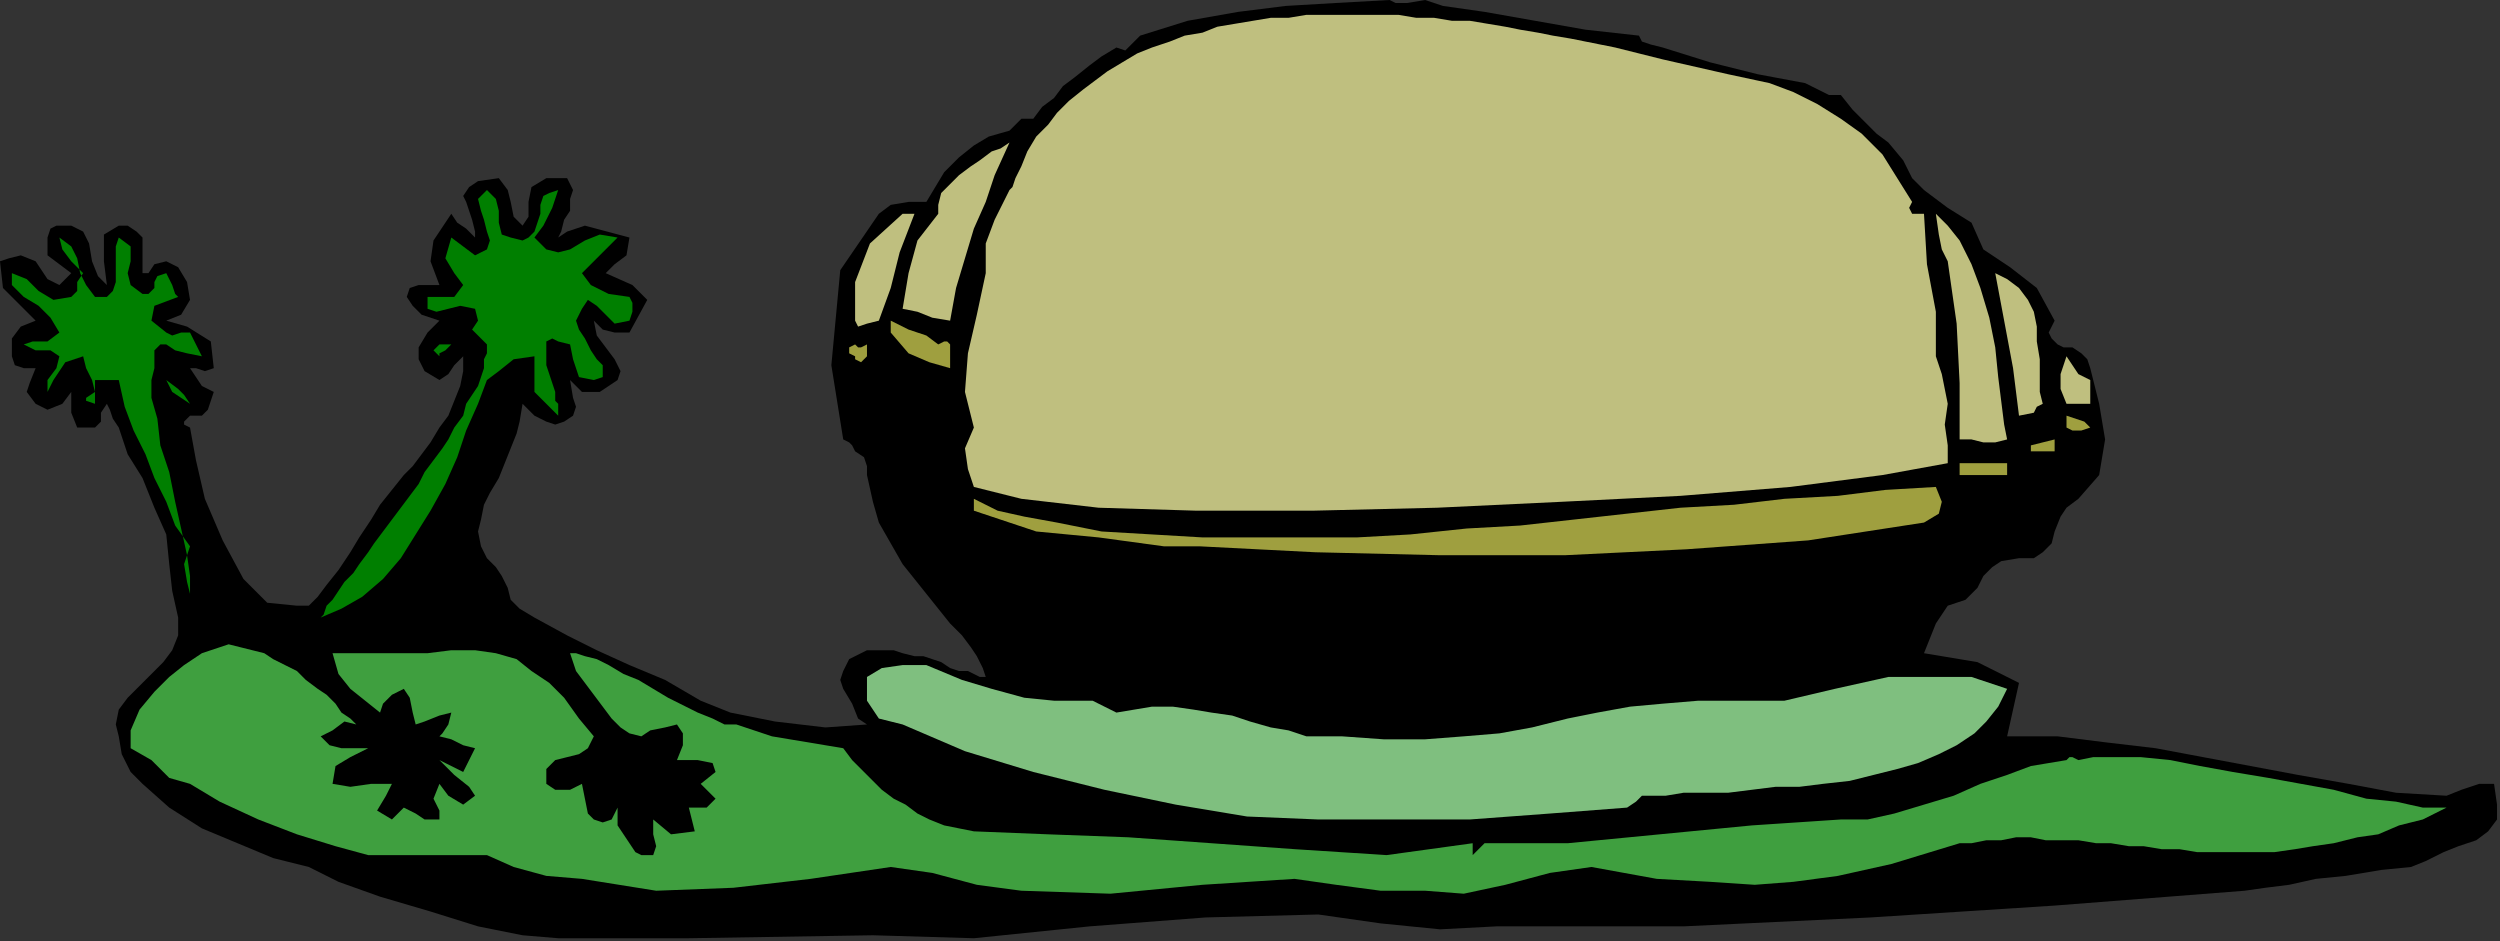 <?xml version="1.0" encoding="UTF-8" standalone="no"?>
<svg
   xmlns:dc="http://purl.org/dc/elements/1.1/"
   xmlns:cc="http://creativecommons.org/ns#"
   xmlns:rdf="http://www.w3.org/1999/02/22-rdf-syntax-ns#"
   xmlns:svg="http://www.w3.org/2000/svg"
   xmlns="http://www.w3.org/2000/svg"
   xmlns:sodipodi="http://sodipodi.sourceforge.net/DTD/sodipodi-0.dtd"
   xmlns:inkscape="http://www.inkscape.org/namespaces/inkscape"
   version="1.0"
   width="142.579mm"
   height="53.679mm"
   id="svg49"
   sodipodi:docname="ANSSG246.WMF">
  <rect width="100%" height="100%" fill="#333333" stroke="none"/>
  <sodipodi:namedview
     pagecolor="#ffffff"
     bordercolor="#666666"
     borderopacity="1"
     objecttolerance="10"
     gridtolerance="10"
     guidetolerance="10"
     inkscape:pageopacity="0"
     inkscape:pageshadow="2"
     inkscape:window-width="640"
     inkscape:window-height="480"
     id="namedview51" />
  <defs
     id="defs3">
    <pattern
       id="WMFhbasepattern"
       patternUnits="userSpaceOnUse"
       width="6"
       height="6"
       x="0"
       y="0" />
  </defs>
  <path
     style="fill:#000000;fill-rule:evenodd;fill-opacity:1;stroke:none;"
     d="  M 353.28,7.68   L 353.92,8.96   L 355.84,9.6   L 358.4,10.24   L 358.4,10.24   L 368.64,13.44   L 378.88,16   L 389.12,17.92   L 389.12,17.92   L 391.68,19.2   L 394.24,20.48   L 396.8,20.48   L 396.8,20.48   L 399.36,23.68   L 401.92,26.24   L 404.48,28.8   L 407.04,30.72   L 407.04,30.72   L 410.24,34.56   L 412.16,38.4   L 414.72,40.96   L 414.72,40.96   L 419.84,44.8   L 424.96,48   L 427.52,53.76   L 427.52,53.76   L 433.28,57.6   L 439.04,62.08   L 442.88,69.12   L 442.88,69.12   L 441.6,71.68   L 442.24,72.96   L 443.52,74.24   L 444.8,74.88   L 446.72,74.88   L 448.64,76.16   L 449.92,77.44   L 450.56,79.36   L 450.56,79.36   L 452.48,87.04   L 453.76,94.72   L 452.48,102.4   L 448,107.52   L 448,107.52   L 445.44,109.44   L 444.16,111.36   L 442.88,114.56   L 442.24,117.12   L 440.32,119.04   L 438.4,120.32   L 435.2,120.32   L 435.2,120.32   L 431.36,120.96   L 429.44,122.24   L 427.52,124.16   L 426.24,126.72   L 423.68,129.28   L 419.84,130.56   L 419.84,130.56   L 417.28,134.4   L 416,137.6   L 414.72,140.8   L 414.72,140.8   L 426.24,142.72   L 435.2,147.2   L 432.64,158.72   L 432.64,158.72   L 443.52,158.72   L 453.76,160   L 464.64,161.28   L 474.88,163.2   L 485.12,165.12   L 495.36,167.04   L 506.24,168.96   L 516.48,170.88   L 527.36,171.52   L 527.36,171.52   L 530.56,170.24   L 534.4,168.96   L 537.6,168.96   L 537.6,168.96   L 538.24,173.44   L 538.24,176.64   L 536.32,179.2   L 533.76,181.12   L 529.92,182.4   L 526.72,183.68   L 522.88,185.6   L 519.68,186.88   L 519.68,186.88   L 513.28,187.52   L 505.6,188.8   L 499.2,189.44   L 499.2,189.44   L 493.44,190.72   L 488.32,191.36   L 483.84,192   L 483.84,192   L 442.88,195.2   L 403.2,197.76   L 362.88,199.68   L 322.56,199.68   L 322.56,199.68   L 310.4,200.32   L 297.6,199.04   L 284.16,197.12   L 284.16,197.12   L 259.84,197.76   L 234.88,199.68   L 209.92,202.24   L 209.92,202.24   L 188.16,201.6   L 148.48,202.24   L 120.32,202.24   L 120.32,202.24   L 112.64,201.6   L 103.04,199.68   L 92.8,196.48   L 81.92,193.28   L 72.96,190.08   L 66.56,186.88   L 66.56,186.88   L 58.88,184.96   L 51.2,181.76   L 43.52,178.56   L 36.48,174.08   L 30.72,168.96   L 30.72,168.96   L 28.16,166.4   L 26.24,162.56   L 25.6,158.72   L 25.6,158.72   L 24.96,156.16   L 25.6,152.96   L 27.52,150.4   L 30.08,147.84   L 32.64,145.28   L 35.2,142.72   L 37.12,140.16   L 38.4,136.96   L 38.4,133.12   L 38.4,133.12   L 37.12,127.36   L 36.48,121.6   L 35.84,115.2   L 35.84,115.2   L 33.28,109.44   L 30.72,103.04   L 27.52,97.92   L 25.6,92.16   L 25.6,92.16   L 24.32,90.24   L 23.68,88.32   L 23.04,87.04   L 23.04,87.04   L 21.76,88.96   L 21.76,90.88   L 20.48,92.16   L 20.48,92.16   L 16.64,92.16   L 15.36,88.96   L 15.36,84.48   L 15.36,84.48   L 13.44,87.04   L 10.24,88.32   L 7.68,87.04   L 7.68,87.04   L 5.76,84.48   L 6.4,82.56   L 7.68,79.36   L 7.68,79.36   L 5.12,79.36   L 3.2,78.72   L 2.56,76.8   L 2.56,76.8   L 2.56,72.96   L 4.48,70.4   L 7.68,69.12   L 7.68,69.12   L 4.48,65.92   L 0.64,62.08   L 0,56.32   L 0,56.32   L 1.92,55.68   L 4.48,55.04   L 7.68,56.32   L 7.68,56.32   L 8.96,58.24   L 10.24,60.16   L 12.8,61.44   L 12.8,61.44   L 15.36,58.88   L 12.8,56.96   L 10.24,55.04   L 10.24,51.2   L 10.24,51.2   L 10.88,49.28   L 12.16,48.64   L 15.36,48.64   L 15.36,48.64   L 17.92,49.92   L 19.2,52.48   L 19.84,56.32   L 21.12,59.52   L 23.04,61.44   L 23.04,61.44   L 22.4,56.32   L 22.4,50.56   L 25.6,48.64   L 25.6,48.64   L 27.52,48.64   L 29.44,49.92   L 30.72,51.2   L 30.72,51.2   L 30.72,58.88   L 32,58.88   L 33.28,56.96   L 35.84,56.32   L 35.84,56.32   L 38.4,57.6   L 40.32,60.8   L 40.96,64.64   L 39.04,67.84   L 35.84,69.12   L 35.84,69.12   L 40.32,70.4   L 45.44,73.6   L 46.08,79.36   L 46.08,79.36   L 44.16,80   L 42.24,79.36   L 40.96,79.36   L 40.96,79.36   L 42.24,81.28   L 43.52,83.2   L 46.08,84.48   L 46.08,84.48   L 44.8,88.32   L 43.52,89.6   L 40.96,89.6   L 40.96,89.6   L 39.68,90.88   L 39.68,91.52   L 40.96,92.16   L 40.96,92.16   L 42.24,99.2   L 44.16,107.52   L 48,116.48   L 52.48,124.8   L 57.6,129.92   L 64,130.56   L 64,130.56   L 64,130.56   L 65.28,130.56   L 66.56,130.56   L 66.56,130.56   L 68.48,128.64   L 70.4,126.08   L 72.96,122.88   L 75.52,119.04   L 77.44,115.84   L 80,112   L 81.92,108.8   L 84.48,105.6   L 87.04,102.4   L 87.04,102.4   L 88.96,100.48   L 90.88,97.92   L 92.8,95.36   L 94.72,92.16   L 96.64,89.6   L 97.92,86.4   L 99.2,83.2   L 99.84,80   L 99.84,76.8   L 99.84,76.8   L 97.92,78.72   L 96.64,80.64   L 94.72,81.92   L 94.72,81.92   L 91.52,80   L 90.24,77.44   L 90.24,74.88   L 92.16,71.68   L 94.72,69.12   L 94.72,69.12   L 90.88,67.84   L 88.96,65.92   L 87.68,64   L 88.32,62.08   L 90.24,61.44   L 94.72,61.44   L 94.72,61.44   L 92.8,56.32   L 93.44,51.84   L 97.28,46.08   L 97.28,46.08   L 98.56,48   L 100.48,49.28   L 102.4,51.2   L 102.4,51.2   L 102.4,49.92   L 101.76,47.36   L 101.12,45.44   L 100.48,43.52   L 99.84,42.24   L 101.12,40.32   L 103.04,39.04   L 107.52,38.4   L 107.52,38.4   L 109.44,40.96   L 110.08,43.52   L 110.72,46.72   L 112.64,48.64   L 112.64,48.64   L 113.92,46.72   L 113.92,43.52   L 114.56,40.32   L 117.76,38.4   L 117.76,38.4   L 120.32,38.4   L 122.24,38.4   L 122.88,39.68   L 123.52,40.96   L 122.88,42.88   L 122.88,45.44   L 121.6,47.36   L 120.96,49.92   L 120.32,51.2   L 120.32,51.2   L 122.24,49.92   L 126.08,48.64   L 135.68,51.2   L 135.68,51.2   L 135.04,55.04   L 132.48,56.96   L 130.56,58.88   L 130.56,58.88   L 136.32,61.44   L 139.52,64.64   L 135.68,71.68   L 135.68,71.68   L 132.48,71.68   L 129.92,71.04   L 128,69.12   L 128,69.12   L 128,69.12   L 128,69.12   L 128,69.12   L 128,69.12   L 128.64,72.32   L 130.56,74.88   L 132.48,77.44   L 133.76,80   L 133.12,81.92   L 133.12,81.92   L 129.28,84.48   L 125.44,84.48   L 122.88,81.92   L 122.88,81.92   L 123.52,85.76   L 124.16,87.68   L 123.52,89.6   L 121.6,90.88   L 119.68,91.52   L 117.76,90.88   L 115.2,89.6   L 112.64,87.04   L 112.64,87.04   L 112,90.88   L 111.36,93.44   L 110.08,96.64   L 108.8,99.84   L 107.52,103.04   L 105.6,106.24   L 104.32,108.8   L 103.68,112   L 103.04,114.56   L 103.68,117.76   L 104.96,120.32   L 104.96,120.32   L 106.88,122.24   L 108.16,124.16   L 109.44,126.72   L 110.08,129.28   L 112,131.2   L 115.2,133.12   L 115.2,133.12   L 122.24,136.96   L 128.64,140.16   L 135.68,143.36   L 143.36,146.56   L 151.04,151.04   L 151.04,151.04   L 157.44,153.6   L 167.04,155.52   L 177.92,156.8   L 186.88,156.16   L 186.88,156.16   L 184.96,154.88   L 183.68,151.68   L 181.76,148.48   L 181.76,148.48   L 181.12,146.56   L 181.76,144.64   L 182.4,143.36   L 183.04,142.08   L 184.32,141.44   L 185.6,140.8   L 186.88,140.16   L 188.8,140.16   L 190.72,140.16   L 192.64,140.16   L 194.56,140.8   L 197.12,141.44   L 199.04,141.44   L 200.96,142.08   L 202.88,142.72   L 204.8,144   L 206.72,144.64   L 208.64,144.64   L 209.92,145.28   L 211.2,145.92   L 212.48,145.92   L 212.48,145.92   L 211.84,144   L 210.56,141.44   L 209.28,139.52   L 207.36,136.96   L 204.8,134.4   L 202.24,131.2   L 199.68,128   L 197.12,124.8   L 194.56,121.6   L 192,117.12   L 189.44,112.64   L 188.16,108.16   L 186.88,102.4   L 186.88,102.4   L 186.88,100.48   L 186.24,98.56   L 184.32,97.28   L 184.32,97.28   L 183.68,96   L 183.04,95.36   L 181.76,94.72   L 181.76,94.72   L 179.2,78.72   L 181.12,58.24   L 189.44,46.08   L 189.44,46.08   L 192,44.16   L 195.84,43.52   L 199.68,43.52   L 199.68,43.52   L 201.6,40.32   L 203.52,37.12   L 206.72,33.92   L 209.92,31.36   L 213.12,29.44   L 217.6,28.16   L 217.6,28.16   L 218.88,26.88   L 220.16,25.6   L 222.72,25.6   L 222.72,25.6   L 224.64,23.04   L 227.2,21.12   L 229.12,18.56   L 231.68,16.64   L 234.88,14.08   L 237.44,12.16   L 240.64,10.24   L 240.64,10.24   L 242.56,10.88   L 243.84,9.6   L 245.76,7.68   L 245.76,7.68   L 256,4.48   L 266.88,2.56   L 277.12,1.28   L 288,0.64   L 299.52,0   L 299.52,0   L 300.8,0.64   L 303.36,0.64   L 307.2,0   L 307.2,0   L 311.04,1.28   L 315.52,1.92   L 320,2.56   L 320,2.56   L 330.88,4.48   L 341.76,6.4   L 353.28,7.68  z "
     id="path5" />
  <path
     style="fill:#bfbf7f;fill-rule:evenodd;fill-opacity:1;stroke:none;"
     d="  M 381.44,17.92   L 386.56,19.84   L 391.68,22.4   L 396.8,25.6   L 401.28,28.8   L 405.76,33.28   L 408.96,38.4   L 412.16,43.52   L 412.16,43.52   L 411.52,44.8   L 412.16,46.08   L 414.72,46.08   L 414.72,46.08   L 415.36,56.96   L 417.28,67.2   L 417.28,76.8   L 417.28,76.8   L 418.56,80.64   L 419.2,83.84   L 419.84,87.04   L 419.84,87.04   L 419.2,91.52   L 419.84,96   L 419.84,99.84   L 419.84,99.84   L 405.76,102.4   L 385.92,104.96   L 362.24,106.88   L 336.64,108.16   L 309.76,109.44   L 282.88,110.08   L 257.92,110.08   L 236.8,109.44   L 220.16,107.52   L 209.92,104.96   L 209.92,104.96   L 208.64,101.12   L 208,96.64   L 209.92,92.16   L 209.92,92.16   L 208,84.48   L 208.64,76.16   L 210.56,67.84   L 212.48,58.88   L 212.48,58.88   L 212.48,52.48   L 214.4,47.36   L 217.6,40.96   L 217.6,40.96   L 218.24,40.32   L 218.88,38.4   L 220.16,35.84   L 220.16,35.84   L 221.44,32.64   L 223.36,29.44   L 225.92,26.88   L 227.84,24.32   L 230.4,21.76   L 233.6,19.2   L 236.16,17.28   L 238.72,15.36   L 241.92,13.44   L 245.12,11.52   L 248.32,10.24   L 252.16,8.96   L 255.36,7.68   L 259.2,7.04   L 262.4,5.76   L 266.24,5.12   L 270.08,4.48   L 273.92,3.84   L 277.76,3.84   L 281.6,3.2   L 285.44,3.2   L 289.28,3.2   L 293.12,3.2   L 296.96,3.2   L 301.44,3.2   L 305.28,3.84   L 309.12,3.84   L 312.96,4.48   L 316.8,4.48   L 320.64,5.12   L 324.48,5.76   L 327.68,6.4   L 331.52,7.04   L 334.72,7.68   L 338.56,8.32   L 341.76,8.96   L 344.96,9.6   L 348.16,10.24   L 348.16,10.24   L 358.4,12.8   L 372.48,16   L 381.44,17.92  z "
     id="path7" />
  <path
     style="fill:#bfbf7f;fill-rule:evenodd;fill-opacity:1;stroke:none;"
     d="  M 204.8,69.12   L 200.96,68.48   L 197.76,67.2   L 194.56,66.56   L 194.56,66.56   L 195.84,58.88   L 197.76,51.84   L 202.24,46.08   L 202.24,46.08   L 202.24,44.16   L 202.88,41.6   L 204.8,39.68   L 206.72,37.76   L 209.28,35.84   L 211.2,34.56   L 213.76,32.64   L 215.68,32   L 217.6,30.72   L 217.6,30.72   L 214.4,37.76   L 212.48,43.52   L 209.92,49.28   L 208,55.68   L 206.08,62.08   L 204.8,69.12  z "
     id="path9" />
  <path
     style="fill:#007f00;fill-rule:evenodd;fill-opacity:1;stroke:none;"
     d="  M 120.32,40.96   L 119.04,44.8   L 117.12,48.64   L 115.2,51.2   L 115.2,51.2   L 117.76,53.76   L 120.32,54.4   L 122.88,53.76   L 122.88,53.76   L 126.08,51.84   L 129.28,50.56   L 133.12,51.2   L 133.12,51.2   L 129.92,54.4   L 127.36,56.96   L 125.44,58.88   L 125.44,58.88   L 127.36,61.44   L 131.2,63.36   L 135.68,64   L 135.68,64   L 136.32,65.28   L 136.32,67.2   L 135.68,69.12   L 135.68,69.12   L 132.48,69.76   L 130.56,67.84   L 128.64,65.92   L 126.72,64.64   L 125.44,66.56   L 125.44,66.56   L 124.16,69.12   L 124.8,71.04   L 126.08,72.96   L 127.36,75.52   L 128.64,77.44   L 129.92,78.72   L 129.92,80   L 129.92,81.28   L 128,81.92   L 128,81.92   L 124.8,81.28   L 123.52,77.44   L 122.88,74.24   L 122.88,74.24   L 120.32,73.6   L 119.04,72.96   L 117.76,73.6   L 117.76,74.88   L 117.76,76.8   L 117.76,78.72   L 118.4,80.64   L 119.04,82.56   L 119.68,84.48   L 119.68,86.4   L 120.32,87.04   L 120.32,87.04   L 120.32,89.6   L 115.2,84.48   L 115.2,82.56   L 115.2,80   L 115.2,76.8   L 115.2,76.8   L 110.72,77.44   L 107.52,80   L 104.96,81.92   L 104.96,81.92   L 103.04,87.04   L 100.48,92.8   L 98.56,98.56   L 96,104.32   L 92.8,110.08   L 89.6,115.2   L 86.4,120.32   L 82.56,124.8   L 78.08,128.64   L 73.6,131.2   L 69.12,133.12   L 69.12,133.12   L 69.76,132.48   L 70.4,130.56   L 71.68,129.28   L 72.96,127.36   L 74.24,125.44   L 76.16,123.52   L 77.44,121.6   L 79.36,119.04   L 80.64,117.12   L 82.56,114.56   L 84.48,112   L 86.4,109.44   L 88.32,106.88   L 90.24,104.32   L 91.52,101.76   L 93.44,99.2   L 95.36,96.64   L 96.64,94.72   L 97.92,92.16   L 99.84,89.6   L 100.48,87.04   L 101.76,85.12   L 103.04,83.2   L 103.68,81.28   L 104.32,79.36   L 104.32,77.44   L 104.96,76.16   L 104.96,74.24   L 104.96,74.24   L 101.76,71.04   L 103.04,69.12   L 102.4,66.56   L 102.4,66.56   L 99.2,65.92   L 96.64,66.56   L 94.08,67.2   L 92.16,66.56   L 92.16,66.56   L 92.16,64   L 94.72,64   L 97.92,64   L 99.84,61.44   L 99.84,61.44   L 97.92,58.88   L 96,55.68   L 97.28,51.2   L 97.28,51.2   L 99.84,53.12   L 102.4,55.04   L 104.96,53.76   L 104.96,53.76   L 105.6,51.84   L 104.96,49.92   L 104.32,47.36   L 103.68,45.44   L 103.04,42.88   L 104.96,40.96   L 104.96,40.96   L 106.88,42.88   L 107.52,45.44   L 107.52,48   L 108.16,50.56   L 110.08,51.2   L 110.08,51.2   L 112.64,51.84   L 113.92,51.2   L 115.2,49.92   L 115.84,48   L 116.48,46.08   L 116.48,44.16   L 117.12,42.24   L 118.4,41.6   L 120.32,40.96  z "
     id="path11" />
  <path
     style="fill:#bfbf7f;fill-rule:evenodd;fill-opacity:1;stroke:none;"
     d="  M 432.64,94.72   L 430.08,95.36   L 427.52,95.36   L 424.96,94.72   L 424.96,94.72   L 422.4,94.72   L 422.4,82.56   L 421.76,69.76   L 419.84,56.32   L 419.84,56.32   L 418.56,53.76   L 417.92,50.56   L 417.28,46.08   L 417.28,46.08   L 419.84,48.64   L 422.4,51.84   L 424.96,56.96   L 426.88,62.08   L 428.8,68.48   L 430.08,74.88   L 430.72,81.28   L 431.36,86.4   L 432,91.52   L 432.64,94.72  z "
     id="path13" />
  <path
     style="fill:#bfbf7f;fill-rule:evenodd;fill-opacity:1;stroke:none;"
     d="  M 197.12,46.08   L 193.92,54.4   L 192,62.08   L 189.44,69.12   L 189.44,69.12   L 186.88,69.76   L 184.96,70.4   L 184.32,69.12   L 184.32,69.12   L 184.32,60.8   L 187.52,52.48   L 194.56,46.08   L 194.56,46.08   L 197.12,46.08  z "
     id="path15" />
  <path
     style="fill:#007f00;fill-rule:evenodd;fill-opacity:1;stroke:none;"
     d="  M 28.16,61.44   L 30.72,63.36   L 32,63.36   L 33.28,62.08   L 33.28,60.8   L 33.92,59.52   L 35.84,58.88   L 35.84,58.88   L 37.12,61.44   L 37.76,63.36   L 38.4,64   L 38.4,64   L 33.28,65.92   L 32.64,69.12   L 35.84,71.68   L 35.84,71.68   L 37.12,72.32   L 39.04,71.68   L 40.96,71.68   L 40.96,71.68   L 43.52,76.8   L 40.32,76.16   L 37.76,75.52   L 35.84,74.24   L 35.84,74.24   L 34.56,74.24   L 33.28,75.52   L 33.28,76.8   L 33.28,76.8   L 33.28,79.36   L 32.64,81.92   L 32.64,85.76   L 33.92,90.24   L 34.56,96   L 36.48,101.76   L 37.76,108.16   L 39.04,113.92   L 40.32,119.68   L 40.96,124.16   L 40.96,128   L 40.96,128   L 40.96,128   L 40.96,128   L 40.96,128   L 40.96,128   L 40.32,125.44   L 39.68,121.6   L 40.96,117.76   L 40.96,117.76   L 37.76,113.28   L 35.84,108.16   L 33.28,103.04   L 31.36,97.92   L 28.8,92.8   L 26.88,87.68   L 25.6,81.92   L 25.6,81.92   L 20.48,81.92   L 20.48,84.48   L 19.84,81.92   L 18.56,79.36   L 17.92,76.8   L 17.92,76.8   L 14.08,78.08   L 11.52,81.92   L 10.24,84.48   L 10.24,84.48   L 10.24,81.92   L 12.16,79.36   L 12.8,76.8   L 12.8,76.8   L 10.88,75.52   L 7.68,75.52   L 5.12,74.24   L 5.12,74.24   L 7.04,73.6   L 10.24,73.6   L 12.8,71.68   L 12.8,71.68   L 10.88,68.48   L 8.32,65.92   L 5.12,64   L 2.56,61.44   L 2.56,61.44   L 2.56,58.88   L 5.76,60.16   L 8.32,62.72   L 11.52,64.64   L 15.36,64   L 15.36,64   L 16.64,62.72   L 16.64,60.8   L 17.92,58.88   L 17.92,58.88   L 15.36,56.32   L 13.44,53.76   L 12.8,51.2   L 12.8,51.2   L 15.36,53.12   L 16.64,55.68   L 17.28,58.88   L 18.56,61.44   L 20.48,64   L 20.48,64   L 23.04,64   L 24.32,62.72   L 24.96,60.8   L 24.96,58.24   L 24.96,55.68   L 24.96,53.12   L 25.6,51.2   L 25.6,51.2   L 28.16,53.12   L 28.16,56.32   L 27.52,58.88   L 28.16,61.44  z "
     id="path17" />
  <path
     style="fill:#bfbf7f;fill-rule:evenodd;fill-opacity:1;stroke:none;"
     d="  M 440.32,87.04   L 439.04,87.68   L 438.4,88.96   L 435.2,89.6   L 435.2,89.6   L 433.92,79.36   L 432,69.12   L 430.08,58.88   L 430.08,58.88   L 432.64,60.16   L 435.2,62.08   L 437.12,64.64   L 438.4,67.2   L 439.04,70.4   L 439.04,73.6   L 439.68,77.44   L 439.68,80.64   L 439.68,84.48   L 440.32,87.04  z "
     id="path19" />
  <path
     style="fill:#9f9f3f;fill-rule:evenodd;fill-opacity:1;stroke:none;"
     d="  M 202.24,74.24   L 203.52,73.6   L 204.16,73.6   L 204.8,74.24   L 204.8,74.24   L 204.8,79.36   L 200.32,78.08   L 195.84,76.16   L 192,71.68   L 192,71.68   L 192,69.12   L 195.84,71.04   L 199.68,72.32   L 202.24,74.24  z "
     id="path21" />
  <path
     style="fill:#ffffff;fill-rule:evenodd;fill-opacity:1;stroke:none;"
     d="  M 97.28,69.12   L 97.28,69.12   L 97.28,69.12   L 97.28,69.12  z "
     id="path23" />
  <path
     style="fill:#bfbf7f;fill-rule:evenodd;fill-opacity:1;stroke:none;"
     d="  M 450.56,81.92   L 450.56,87.04   L 445.44,87.04   L 444.16,83.84   L 444.16,80.64   L 445.44,76.8   L 445.44,76.8   L 446.72,78.72   L 448,80.64   L 450.56,81.92  z "
     id="path25" />
  <path
     style="fill:#9f9f3f;fill-rule:evenodd;fill-opacity:1;stroke:none;"
     d="  M 186.88,74.24   L 186.88,76.8   L 185.6,78.08   L 184.32,77.44   L 184.32,76.8   L 184.32,76.8   L 183.04,76.16   L 183.04,74.88   L 184.32,74.24   L 184.32,74.24   L 184.96,74.88   L 185.6,74.88   L 186.88,74.24  z "
     id="path27" />
  <path
     style="fill:#007f00;fill-rule:evenodd;fill-opacity:1;stroke:none;"
     d="  M 97.28,74.24   L 96,75.52   L 94.72,76.16   L 94.72,76.8   L 94.72,76.8   L 93.44,75.52   L 94.72,74.24   L 97.28,74.24  z "
     id="path29" />
  <path
     style="fill:#ffffff;fill-rule:evenodd;fill-opacity:1;stroke:none;"
     d="  M 112.64,81.92   L 112.64,84.48   L 112.64,81.92  z "
     id="path31" />
  <path
     style="fill:#007f00;fill-rule:evenodd;fill-opacity:1;stroke:none;"
     d="  M 40.96,87.04   L 39.04,85.76   L 37.12,84.48   L 35.84,81.92   L 35.84,81.92   L 38.4,83.84   L 39.68,85.12   L 40.96,87.04  z "
     id="path33" />
  <path
     style="fill:#9f9f3f;fill-rule:evenodd;fill-opacity:1;stroke:none;"
     d="  M 450.56,92.16   L 448.64,92.8   L 446.72,92.8   L 445.44,92.16   L 445.44,92.16   L 445.44,89.6   L 447.36,90.24   L 449.28,90.88   L 450.56,92.16  z "
     id="path35" />
  <path
     style="fill:#007f00;fill-rule:evenodd;fill-opacity:1;stroke:none;"
     d="  M 20.48,87.04   L 18.56,86.4   L 18.56,85.76   L 20.48,84.48   L 20.48,84.48   L 20.48,87.04  z "
     id="path37" />
  <path
     style="fill:#9f9f3f;fill-rule:evenodd;fill-opacity:1;stroke:none;"
     d="  M 442.88,97.28   L 437.76,97.28   L 437.76,96   L 440.32,95.36   L 442.88,94.72   L 442.88,94.72   L 442.88,97.28  z "
     id="path39" />
  <path
     style="fill:#9f9f3f;fill-rule:evenodd;fill-opacity:1;stroke:none;"
     d="  M 432.64,102.4   L 422.4,102.4   L 422.4,99.84   L 425.6,99.84   L 429.44,99.84   L 432.64,99.84   L 432.64,99.84   L 432.64,101.12   L 432.64,102.4   L 432.64,102.4  z "
     id="path41" />
  <path
     style="fill:#9f9f3f;fill-rule:evenodd;fill-opacity:1;stroke:none;"
     d="  M 250.88,117.76   L 236.8,115.84   L 223.36,114.56   L 209.92,110.08   L 209.92,110.08   L 209.92,107.52   L 215.04,110.08   L 220.8,111.36   L 227.84,112.64   L 227.84,112.64   L 237.44,114.56   L 248.32,115.2   L 259.2,115.84   L 270.08,115.84   L 280.96,115.84   L 292.48,115.84   L 304,115.2   L 316.16,113.92   L 327.68,113.28   L 339.2,112   L 350.72,110.72   L 362.24,109.44   L 373.76,108.8   L 384.64,107.52   L 396.16,106.88   L 406.4,105.6   L 417.28,104.96   L 417.28,104.96   L 418.56,108.16   L 417.92,110.72   L 414.72,112.64   L 414.72,112.64   L 389.76,116.48   L 363.52,118.4   L 337.28,119.68   L 310.4,119.68   L 283.52,119.04   L 258.56,117.76   L 258.56,117.76   L 256,117.76   L 253.44,117.76   L 250.88,117.76  z "
     id="path43" />
  <path
     style="fill:#3f9f3f;fill-rule:evenodd;fill-opacity:1;stroke:none;"
     d="  M 76.8,156.16   L 74.24,155.52   L 71.68,157.44   L 69.12,158.72   L 69.12,158.72   L 71.04,160.64   L 73.6,161.28   L 76.16,161.28   L 79.36,161.28   L 79.36,161.28   L 75.52,163.2   L 72.32,165.12   L 71.68,168.96   L 71.68,168.96   L 75.52,169.6   L 80,168.96   L 84.48,168.96   L 84.48,168.96   L 83.2,171.52   L 81.28,174.72   L 84.48,176.64   L 84.48,176.64   L 87.04,174.08   L 89.6,175.36   L 91.52,176.64   L 94.72,176.64   L 94.72,176.64   L 94.72,174.72   L 93.44,172.16   L 94.72,168.96   L 94.72,168.96   L 96.64,171.52   L 99.84,173.44   L 102.4,171.52   L 102.4,171.52   L 101.12,169.6   L 97.92,167.04   L 94.72,163.84   L 94.72,163.84   L 99.84,166.4   L 102.4,161.28   L 99.84,160.64   L 97.28,159.36   L 94.72,158.72   L 94.72,158.72   L 95.36,158.08   L 96.64,156.16   L 97.28,153.6   L 97.28,153.6   L 94.72,154.24   L 91.52,155.52   L 89.6,156.16   L 89.6,156.16   L 88.96,153.6   L 88.32,150.4   L 87.04,148.48   L 87.04,148.48   L 84.48,149.76   L 82.56,151.68   L 81.92,153.6   L 81.92,153.6   L 78.72,151.04   L 75.52,148.48   L 72.96,145.28   L 71.68,140.8   L 71.68,140.8   L 69.12,140.8   L 74.24,140.8   L 84.48,140.8   L 92.16,140.8   L 92.16,140.8   L 97.28,140.16   L 102.4,140.16   L 106.88,140.8   L 111.36,142.08   L 114.56,144.64   L 118.4,147.2   L 121.6,150.4   L 124.8,154.88   L 128,158.72   L 128,158.72   L 126.72,161.28   L 124.8,162.56   L 122.24,163.2   L 119.68,163.84   L 117.76,165.76   L 117.76,168.96   L 117.76,168.96   L 119.68,170.24   L 122.88,170.24   L 125.44,168.96   L 125.44,168.96   L 126.08,172.16   L 126.72,175.36   L 128,176.64   L 128,176.64   L 129.92,177.28   L 131.84,176.64   L 133.12,174.08   L 133.12,174.08   L 133.12,174.08   L 133.12,177.92   L 134.4,179.84   L 135.68,181.76   L 135.68,181.76   L 136.96,183.68   L 138.24,184.32   L 140.8,184.32   L 140.8,184.32   L 141.44,182.4   L 140.8,179.84   L 140.8,176.64   L 140.8,176.64   L 144.64,179.84   L 149.76,179.2   L 148.48,174.08   L 148.48,174.08   L 152.32,174.08   L 154.24,172.16   L 151.04,168.96   L 151.04,168.96   L 154.24,166.4   L 153.6,164.48   L 150.4,163.84   L 145.92,163.84   L 145.92,163.84   L 147.2,160.64   L 147.2,158.08   L 145.92,156.16   L 145.92,156.16   L 143.36,156.8   L 140.16,157.44   L 138.24,158.72   L 138.24,158.72   L 135.68,158.08   L 133.76,156.8   L 131.84,154.88   L 129.92,152.32   L 128,149.76   L 126.08,147.2   L 124.16,144.64   L 123.52,142.72   L 122.88,140.8   L 122.88,140.8   L 124.16,140.8   L 126.08,141.44   L 128.64,142.08   L 131.2,143.36   L 134.4,145.28   L 137.6,146.56   L 140.8,148.48   L 144,150.4   L 147.84,152.32   L 150.4,153.6   L 153.6,154.88   L 156.16,156.16   L 158.72,156.16   L 158.72,156.16   L 166.4,158.72   L 174.08,160   L 181.76,161.28   L 181.76,161.28   L 183.68,163.84   L 185.6,165.76   L 188.16,168.32   L 190.08,170.24   L 192.64,172.16   L 195.2,173.44   L 197.76,175.36   L 200.32,176.64   L 203.52,177.92   L 206.72,178.56   L 209.92,179.2   L 209.92,179.2   L 225.92,179.84   L 243.2,180.48   L 261.12,181.76   L 261.12,181.76   L 279.04,183.04   L 298.88,184.32   L 317.44,181.76   L 317.44,181.76   L 317.44,184.32   L 320,181.76   L 337.92,181.76   L 357.76,179.84   L 377.6,177.92   L 396.8,176.64   L 396.8,176.64   L 402.56,176.64   L 408.32,175.36   L 414.72,173.44   L 421.12,171.52   L 426.88,168.96   L 432.64,167.04   L 437.76,165.12   L 441.6,164.48   L 445.44,163.84   L 445.44,163.84   L 446.08,163.2   L 446.72,163.2   L 448,163.84   L 448,163.84   L 451.2,163.2   L 455.68,163.2   L 461.44,163.2   L 467.84,163.84   L 474.24,165.12   L 481.28,166.4   L 488.96,167.68   L 496,168.96   L 503.04,170.24   L 510.08,172.16   L 516.48,172.8   L 522.24,174.08   L 527.36,174.08   L 527.36,174.08   L 522.24,176.64   L 517.12,177.92   L 512.64,179.84   L 508.16,180.48   L 503.04,181.76   L 498.56,182.4   L 494.72,183.04   L 490.24,183.68   L 485.76,183.68   L 481.92,183.68   L 478.08,183.68   L 473.6,183.68   L 469.76,183.04   L 465.92,183.04   L 462.08,182.4   L 458.88,182.4   L 455.04,181.76   L 451.84,181.76   L 448,181.12   L 444.8,181.12   L 440.96,181.12   L 437.76,180.48   L 434.56,180.48   L 431.36,181.12   L 428.16,181.12   L 424.96,181.76   L 422.4,181.76   L 422.4,181.76   L 407.68,186.24   L 396.16,188.8   L 386.56,190.08   L 378.24,190.72   L 368.64,190.08   L 357.12,189.44   L 343.04,186.88   L 343.04,186.88   L 334.08,188.16   L 324.48,190.72   L 315.52,192.64   L 307.2,192   L 307.2,192   L 297.6,192   L 288,190.72   L 279.04,189.44   L 279.04,189.44   L 259.2,190.72   L 239.36,192.64   L 220.16,192   L 220.16,192   L 210.56,190.72   L 200.96,188.16   L 192,186.88   L 192,186.88   L 174.72,189.44   L 158.08,191.36   L 141.44,192   L 125.44,189.44   L 125.44,189.44   L 117.76,188.8   L 110.72,186.88   L 104.96,184.32   L 104.96,184.32   L 96,184.32   L 87.68,184.32   L 79.36,184.32   L 79.36,184.32   L 72.32,182.4   L 64,179.84   L 55.68,176.64   L 47.36,172.8   L 40.96,168.96   L 40.96,168.96   L 36.48,167.68   L 32.64,163.84   L 28.16,161.28   L 28.16,161.28   L 28.16,157.44   L 30.08,152.96   L 33.28,149.12   L 36.48,145.92   L 39.68,143.36   L 43.52,140.8   L 43.52,140.8   L 45.44,140.16   L 47.36,139.52   L 49.28,138.88   L 51.84,139.52   L 54.4,140.16   L 56.96,140.8   L 58.88,142.08   L 61.44,143.36   L 64,144.64   L 65.92,146.56   L 68.48,148.48   L 70.4,149.76   L 72.32,151.68   L 73.6,153.6   L 75.52,154.88   L 76.8,156.16  z "
     id="path45" />
  <path
     style="fill:#7fbf7f;fill-rule:evenodd;fill-opacity:1;stroke:none;"
     d="  M 432.64,148.48   L 430.72,152.32   L 428.16,155.52   L 425.6,158.08   L 421.76,160.64   L 417.92,162.56   L 413.44,164.48   L 408.96,165.76   L 403.84,167.04   L 398.72,168.32   L 392.96,168.96   L 387.84,169.6   L 382.72,169.6   L 377.6,170.24   L 372.48,170.88   L 367.36,170.88   L 362.88,170.88   L 359.04,171.52   L 355.84,171.52   L 355.84,171.52   L 353.92,171.52   L 352.64,172.8   L 350.72,174.08   L 350.72,174.08   L 334.08,175.36   L 316.8,176.64   L 299.52,176.64   L 299.52,176.64   L 284.16,176.64   L 268.8,176   L 253.44,173.44   L 238.08,170.24   L 222.72,166.4   L 208,161.92   L 194.56,156.16   L 194.56,156.16   L 189.44,154.88   L 186.88,151.04   L 186.88,145.92   L 186.88,145.92   L 190.08,144   L 194.56,143.36   L 199.68,143.36   L 199.68,143.36   L 207.36,146.56   L 213.76,148.48   L 220.8,150.4   L 227.2,151.04   L 235.52,151.04   L 235.52,151.04   L 240.64,153.6   L 244.48,152.96   L 248.32,152.32   L 252.8,152.32   L 257.28,152.96   L 261.12,153.6   L 265.6,154.24   L 269.44,155.52   L 273.92,156.8   L 277.76,157.44   L 281.6,158.72   L 285.44,158.72   L 289.28,158.72   L 289.28,158.72   L 289.28,158.72   L 298.24,159.36   L 307.2,159.36   L 315.52,158.72   L 323.2,158.08   L 330.24,156.8   L 337.92,154.88   L 344.32,153.6   L 351.36,152.32   L 358.4,151.68   L 366.08,151.04   L 373.76,151.04   L 373.76,151.04   L 384.64,151.04   L 395.52,148.48   L 407.04,145.92   L 407.04,145.92   L 412.8,145.92   L 424.96,145.92   L 432.64,148.48  z "
     id="path47" />
</svg>
